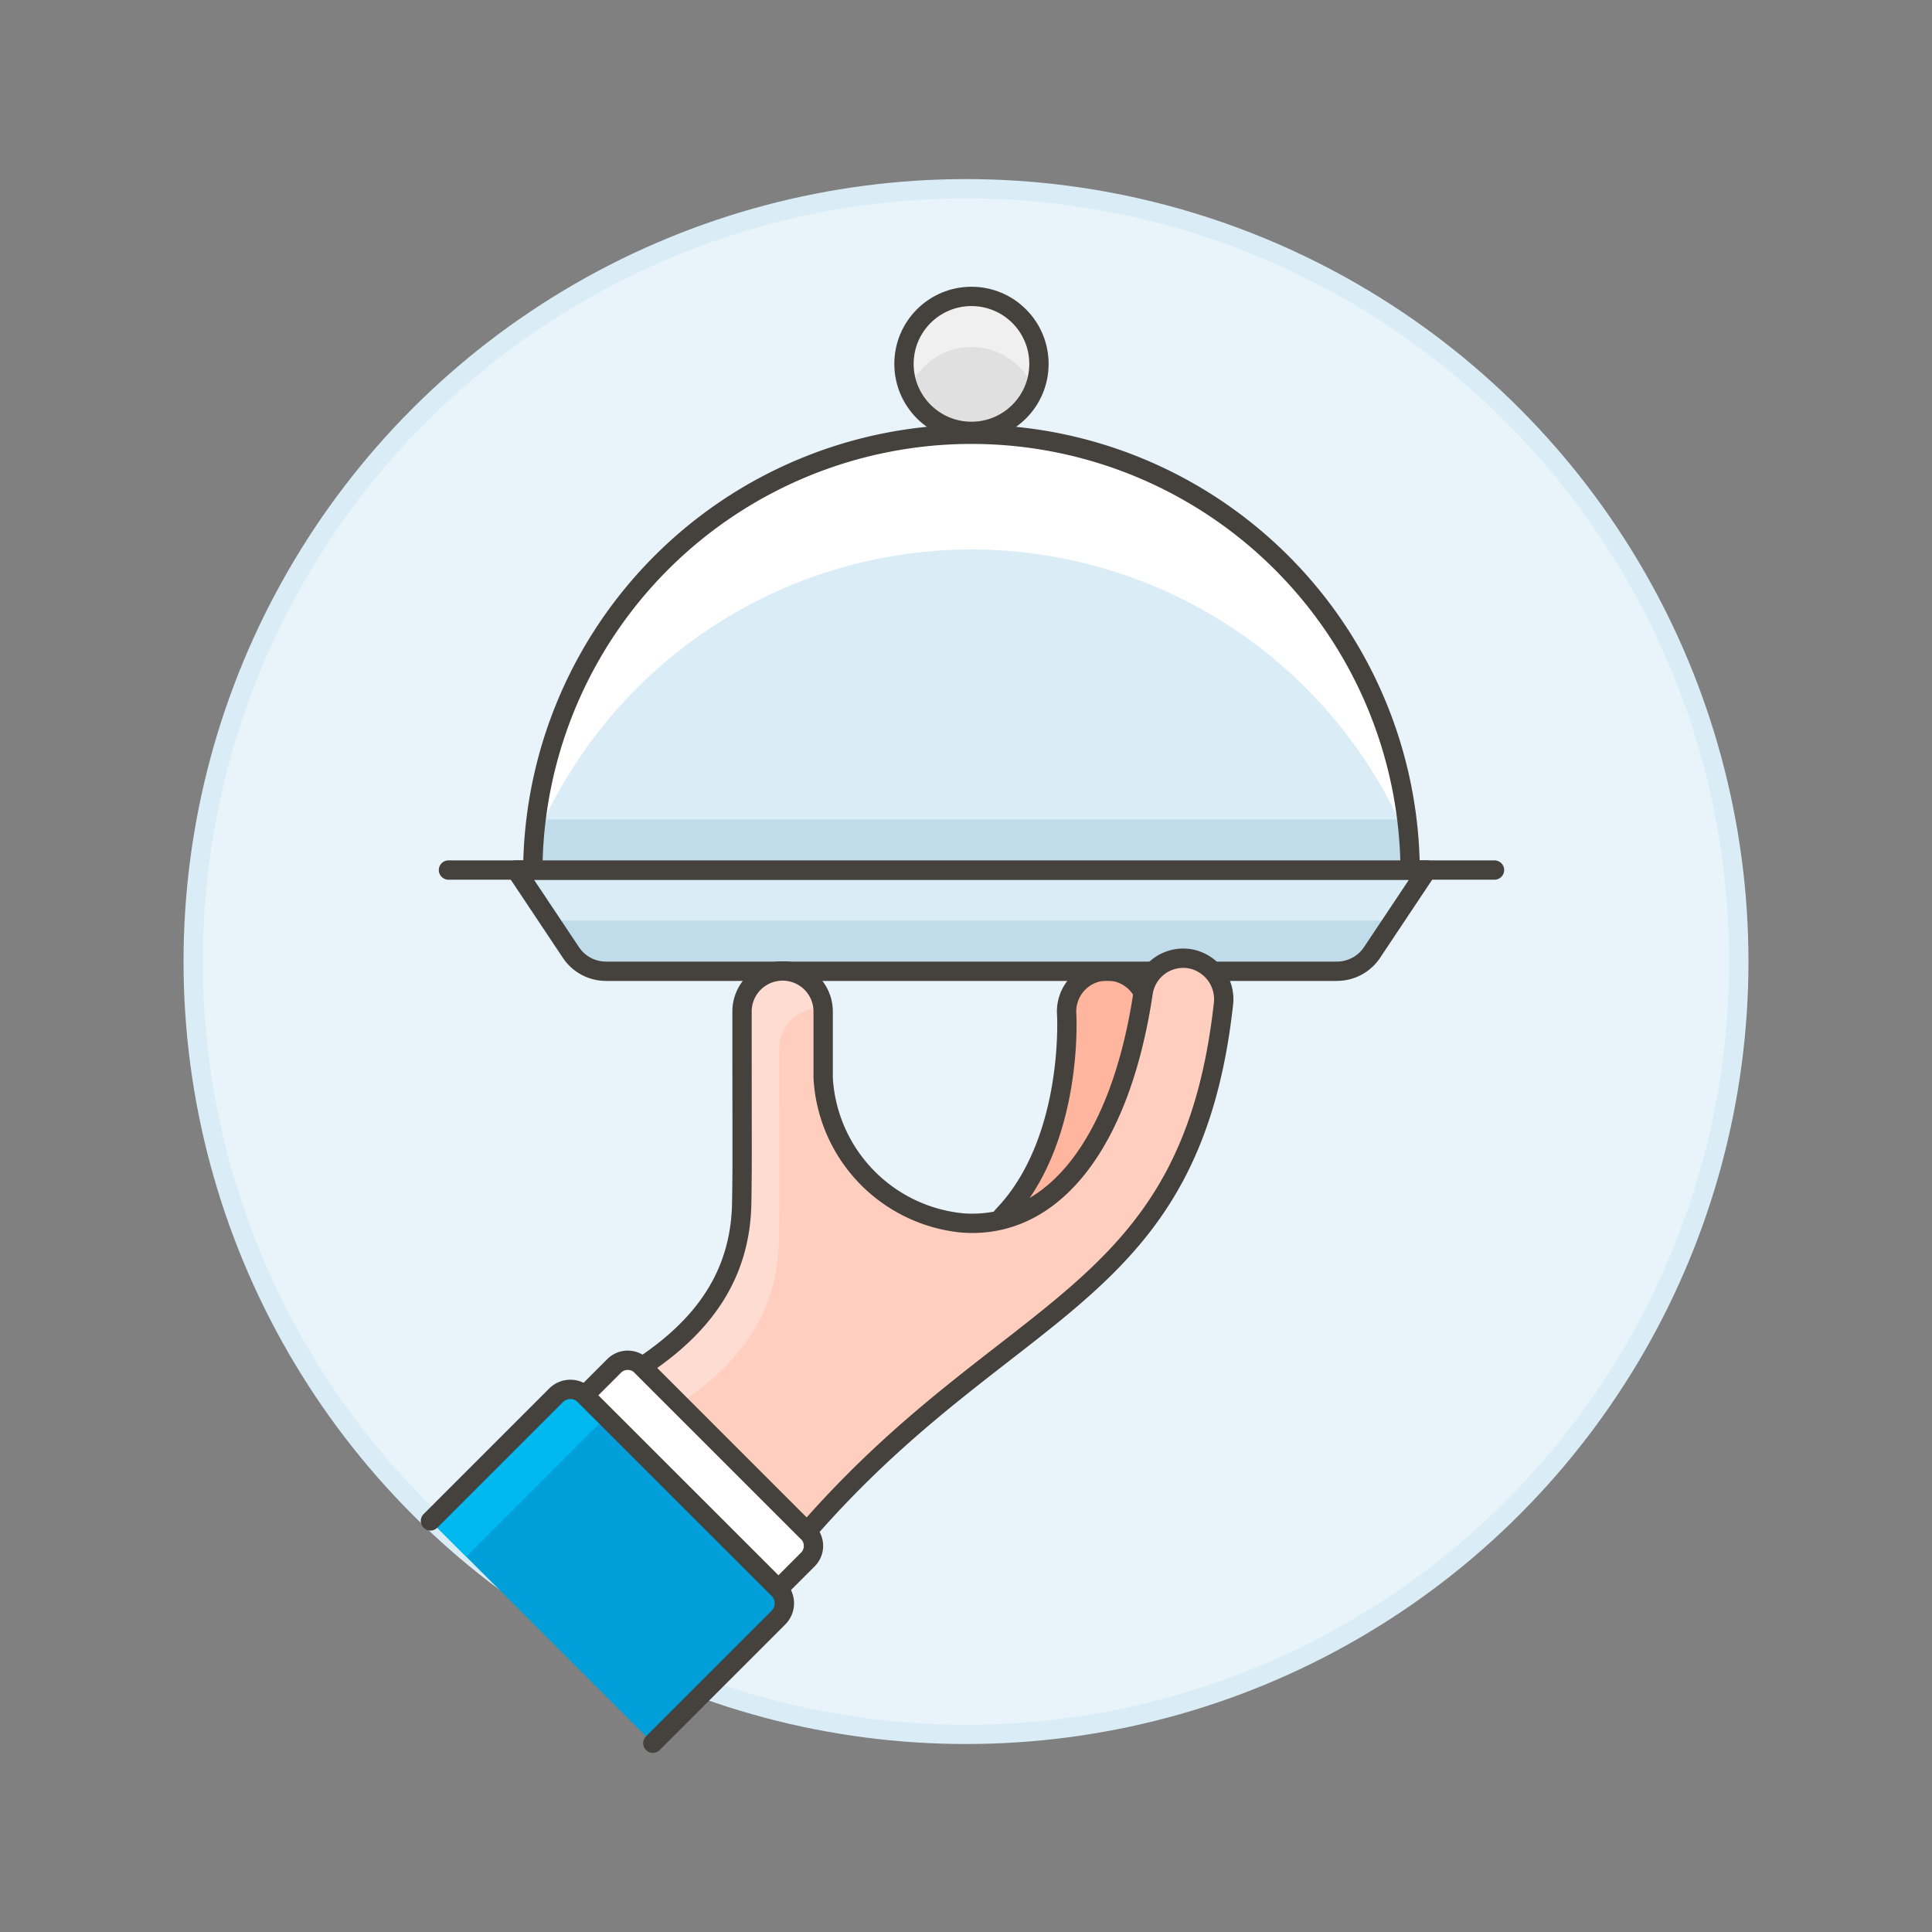 <svg xmlns="http://www.w3.org/2000/svg" viewBox="0 0 100 100"><rect x="0" y="0" width="100" height="100" fill="#808080" stroke="none"/><g class="nc-icon-wrapper"><defs/><circle class="a" cx="50" cy="49.77" r="40" fill="#e8f4fa" stroke="#daedf7" stroke-miterlimit="10"/><path class="b" d="M53.5 66.4a2.1 2.1 0 0 1-1.528-3.541c3.6-3.816 3.244-10.288 3.239-10.353a2.1 2.1 0 1 1 4.19-.3c.024.337.534 8.329-4.373 13.534a2.1 2.1 0 0 1-1.528.66z" fill="#ffb59e" stroke="#45413c" stroke-linecap="round" stroke-linejoin="round"/><path class="c" d="M73.862 45.033H26.705L29.55 49.3a2.183 2.183 0 0 0 1.816.972H69.2a2.185 2.185 0 0 0 1.817-.972z" style="" fill="#daedf7"/><path class="d" d="M28.452 47.653l1.1 1.647a2.182 2.182 0 0 0 1.817.973H69.2a2.185 2.185 0 0 0 1.817-.972l1.1-1.648z" style="" fill="#c0dceb"/><path class="e" d="M73.862 45.033H26.705L29.55 49.3a2.183 2.183 0 0 0 1.816.972H69.2a2.185 2.185 0 0 0 1.817-.972z" stroke="#45413c" stroke-linecap="round" stroke-linejoin="round" fill="none"/><path class="e" d="M23.212 45.033h54.143" stroke="#45413c" stroke-linecap="round" stroke-linejoin="round" fill="none"/><path class="c" d="M27.578 45.033a22.706 22.706 0 0 1 45.411 0z" style="" fill="#daedf7"/><path class="d" d="M27.741 42.413a22.891 22.891 0 0 0-.163 2.62h45.411a22.891 22.891 0 0 0-.163-2.62z" style="" fill="#c0dceb"/><path class="f" d="M50.283 22.328a22.706 22.706 0 0 0-22.664 21.334 24.481 24.481 0 0 1 45.325 0 22.705 22.705 0 0 0-22.661-21.334z" style="" fill="#fff"/><path class="e" d="M27.578 45.033a22.706 22.706 0 0 1 45.411 0z" stroke="#45413c" stroke-linecap="round" stroke-linejoin="round" fill="none"/><circle class="g" cx="50.283" cy="18.835" r="3.493" style="" fill="#e0e0e0"/><path class="h" d="M50.283 17.962a3.489 3.489 0 0 1 3.234 2.183 3.493 3.493 0 1 0-6.468 0 3.49 3.49 0 0 1 3.234-2.183z" style="" fill="#f0f0f0"/><circle class="e" cx="50.283" cy="18.835" r="3.493" stroke="#45413c" stroke-linecap="round" stroke-linejoin="round" fill="none"/><path class="i" d="M22.28 78.722l6.5-6.5a1.05 1.05 0 0 1 1.485 0l10.027 10.02a1.05 1.05 0 0 1 0 1.485l-6.5 6.5" style="" fill="#009fd9"/><path class="j" d="M24.137 80.578l7.245-7.246-1.114-1.113a1.05 1.05 0 0 0-1.485 0l-6.5 6.5" style="" fill="#00b8f0"/><path class="e" d="M22.28 78.722l6.5-6.5a1.05 1.05 0 0 1 1.485 0l10.027 10.02a1.05 1.05 0 0 1 0 1.485l-6.5 6.5" stroke="#45413c" stroke-linecap="round" stroke-linejoin="round" fill="none"/><path class="k" d="M40.292 82.242l1.52-1.52a1 1 0 0 0 0-1.415L33.2 70.7a1 1 0 0 0-1.414 0l-1.521 1.521z" stroke="#45413c" stroke-linecap="round" stroke-linejoin="round" fill="#fff"/><path class="l" d="M61.556 49.62a2.1 2.1 0 0 0-2.388 1.764C58 59.2 54.5 63.647 49.821 63.3a7.988 7.988 0 0 1-7.214-7.509v-3.433a2.1 2.1 0 0 0-4.2 0c0 7.661.02 7.66-.016 9.9-.061 3.786-2.031 6.407-5.153 8.476l8.538 8.538c10.454-12 19.828-11.906 21.545-27.264a2.128 2.128 0 0 0-1.765-2.388z" style="" fill="#ffcebf"/><path class="m" d="M35.163 72.659c3.122-2.069 5.092-4.69 5.153-8.476.035-2.24.016-2.239.016-9.9a2.1 2.1 0 0 1 2.1-2.1c.055 0 .106.011.159.016a2.095 2.095 0 0 0-4.184.158c0 7.662.02 7.661-.016 9.9-.061 3.786-2.031 6.407-5.153 8.476z" style="" fill="#ffdcd1"/><path class="e" d="M61.556 49.62a2.1 2.1 0 0 0-2.388 1.764C58 59.2 54.5 63.647 49.821 63.3a7.988 7.988 0 0 1-7.214-7.509v-3.433a2.1 2.1 0 0 0-4.2 0c0 7.661.02 7.66-.016 9.9-.061 3.786-2.031 6.407-5.153 8.476l8.538 8.538c10.454-12 19.828-11.906 21.545-27.264a2.128 2.128 0 0 0-1.765-2.388z" stroke="#45413c" stroke-linecap="round" stroke-linejoin="round" fill="none"/></g></svg>